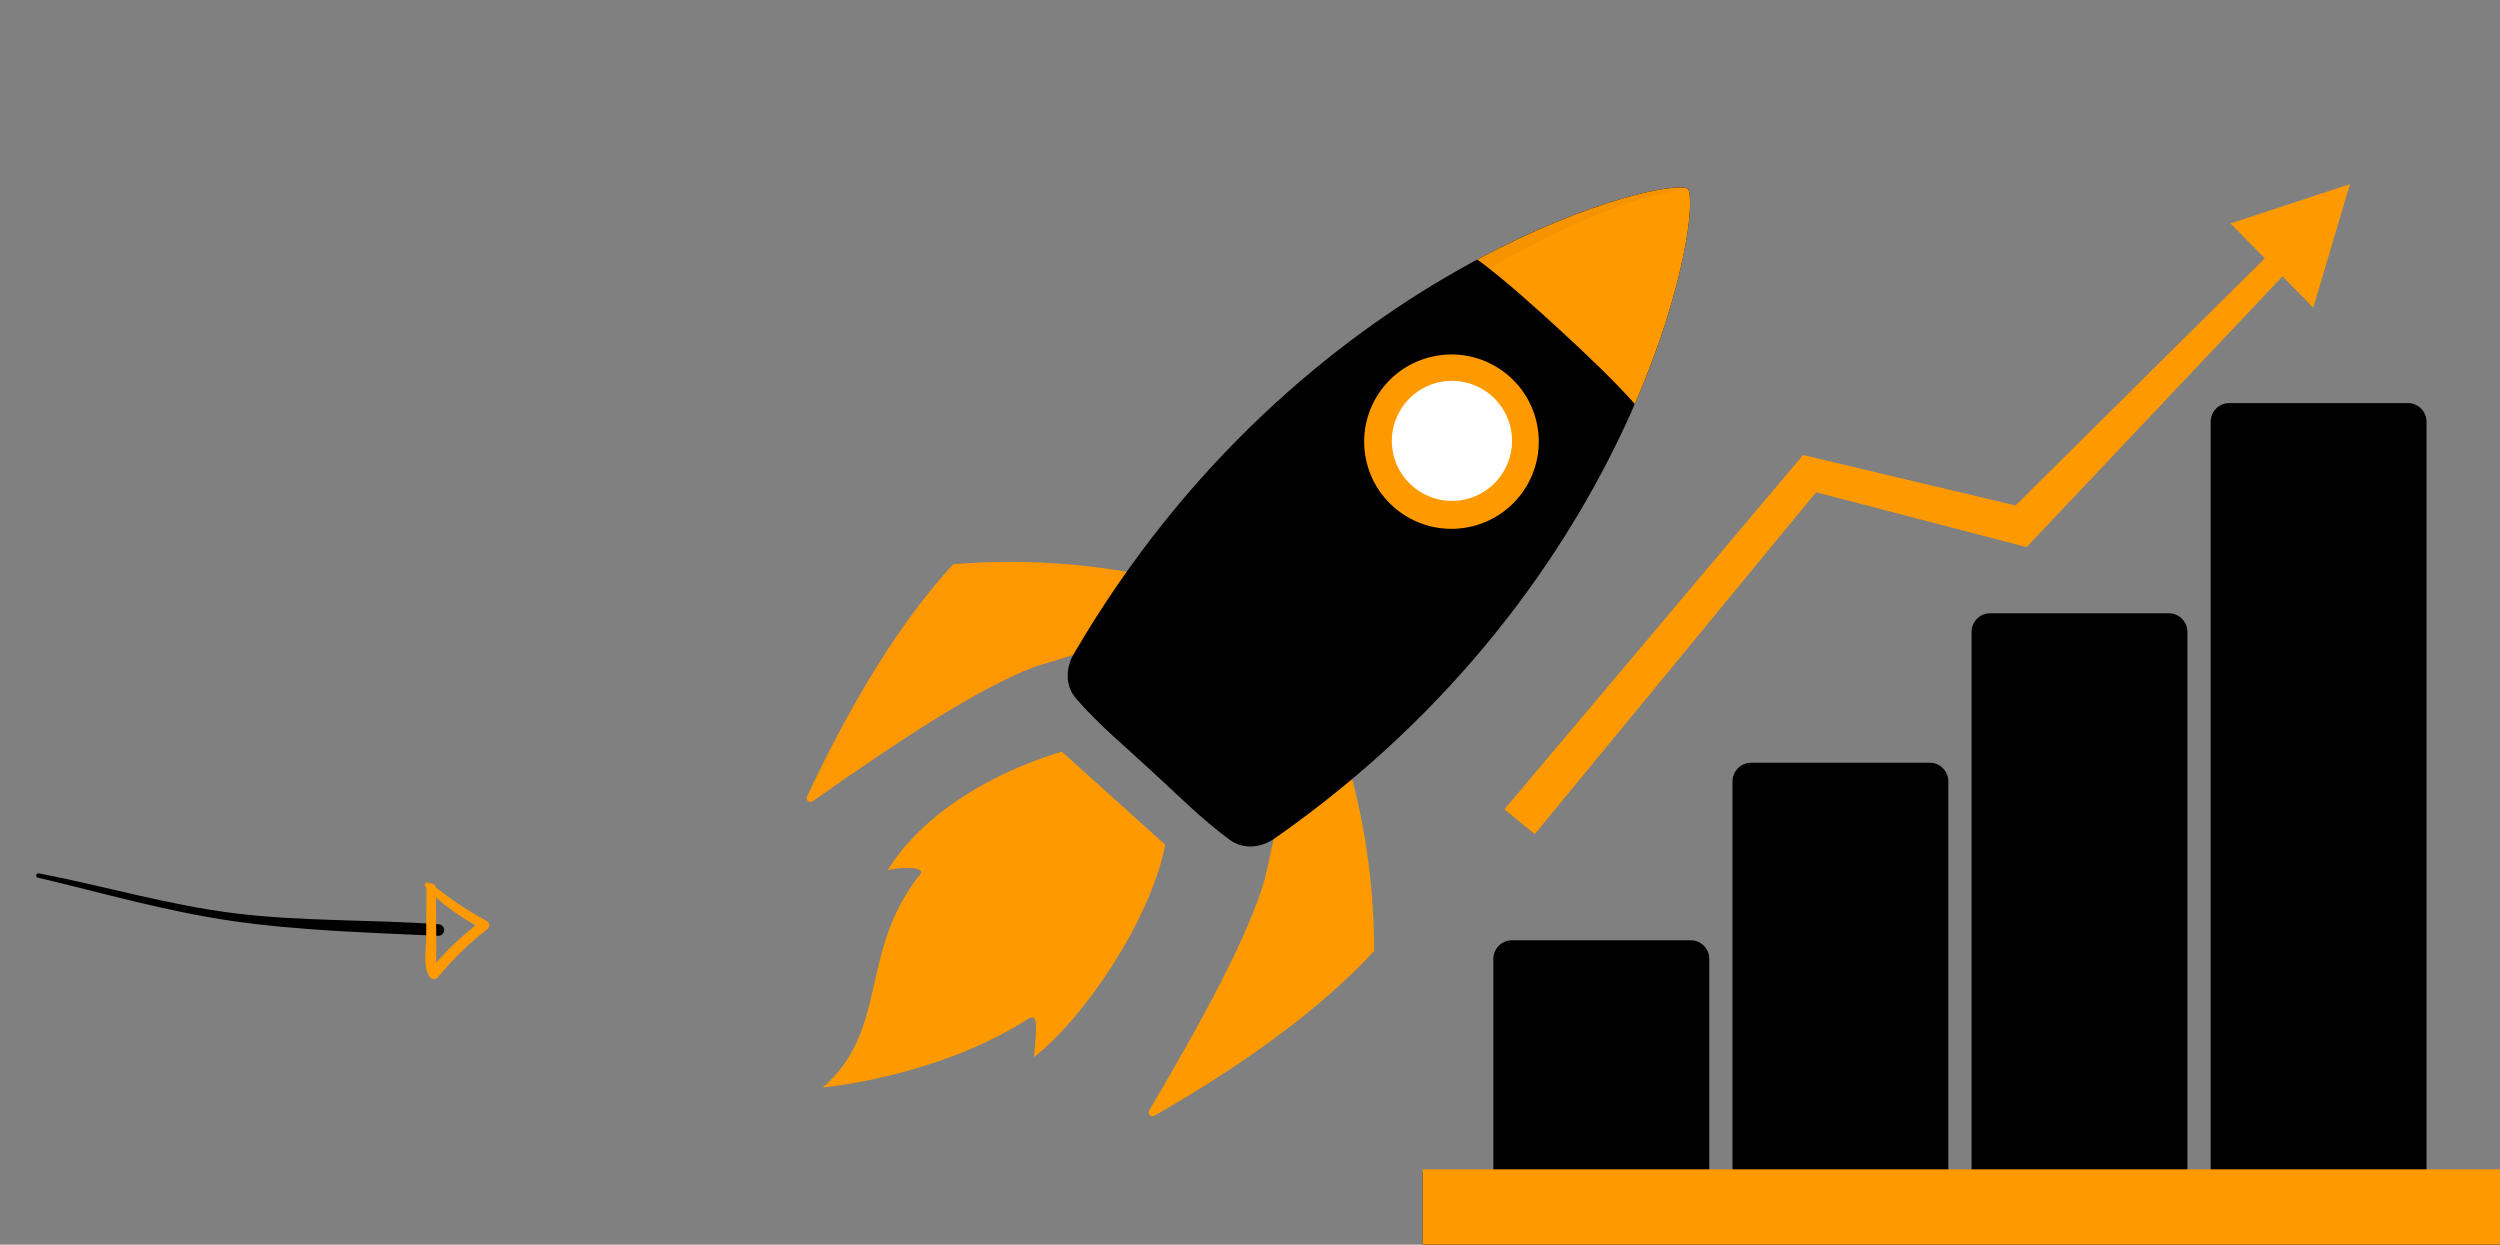 <svg width="468" height="233" viewBox="0 0 468 233" fill="none" xmlns="http://www.w3.org/2000/svg">
<rect x="0" y="0" width="468" height="233" fill="#808080" stroke="none"/>
<path d="M218.136 158.142L208.452 149.425L207.005 148.12L198.768 140.702C184.994 144.892 172.528 152.633 166.163 162.912C168.777 162.25 172.518 162.274 172.484 163.376C160.579 178.013 166.614 192.559 154.045 203.567C154.045 203.567 175.301 201.716 192.506 190.722C194.427 189.495 194.04 192.67 193.565 197.894C203.032 190.534 215.412 172.123 218.136 158.142Z" fill="#FF9900"/>
<path d="M251.103 138.859C254.95 150.858 257.22 163.784 257.244 178.016C247.56 188.526 233.641 198.795 216.112 208.866C215.473 209.233 214.757 208.518 215.13 207.88C225.027 191.097 233.598 175.469 236.782 164.534L240.586 147.34L251.103 138.859Z" fill="#FF9900"/>
<path d="M218.039 108.483C205.741 105.651 192.655 104.467 178.446 105.622C168.761 116.133 159.668 130.833 151.073 149.109C150.758 149.776 151.532 150.428 152.137 150.003C168.064 138.763 182.951 128.934 193.598 124.86L210.445 119.646L218.039 108.483Z" fill="#FE9802"/>
<path d="M238.65 156.933C236.066 158.74 232.761 159.084 230.215 157.218C224.867 153.309 220.086 148.438 215.333 144.103C210.614 139.73 205.799 135.786 201.453 130.79C199.382 128.412 199.449 125.092 201.037 122.372C243.388 49.789 311.7 32.74 315.973 35.335C318.916 39.37 307.577 108.759 238.65 156.933Z" fill="black"/>
<path d="M276.55 48.585C281.568 52.229 287.894 57.989 292.274 62.014C296.373 65.779 302.113 71.177 306.038 75.627C315.562 53.708 317.362 37.243 315.969 35.34C313.955 34.112 297.655 37.268 276.55 48.585Z" fill="#FF9900"/>
<path opacity="0.04" d="M315.726 35.229C315.823 35.258 315.905 35.297 315.973 35.335C283.664 39.912 227.001 81.509 200.035 127.9C199.904 127.045 199.836 126.069 200.044 124.972C200.069 124.866 200.083 124.759 200.107 124.653C200.136 124.532 200.175 124.406 200.214 124.286C200.282 124.054 200.359 123.827 200.451 123.599C200.485 123.508 200.519 123.421 200.557 123.329C200.698 123.005 200.853 122.686 201.037 122.377C242.725 50.92 309.57 33.286 315.726 35.229Z" fill="black"/>
<path d="M271.721 102.608C282.744 102.608 291.68 93.685 291.68 82.679C291.68 71.672 282.744 62.75 271.721 62.75C260.698 62.75 251.762 71.672 251.762 82.679C251.762 93.685 260.698 102.608 271.721 102.608Z" fill="black"/>
<path d="M275.012 98.66C283.852 96.842 289.543 88.213 287.722 79.386C285.902 70.558 277.259 64.876 268.419 66.694C259.579 68.512 253.888 77.142 255.709 85.969C257.529 94.796 266.172 100.478 275.012 98.66Z" fill="#FF9900"/>
<path d="M274.074 93.535C280.161 92.283 284.079 86.341 282.825 80.263C281.572 74.185 275.621 70.273 269.534 71.525C263.447 72.776 259.529 78.718 260.782 84.796C262.036 90.874 267.987 94.786 274.074 93.535Z" fill="white"/>
<path d="M439.909 34.469L417.557 41.832L423.966 48.36L377.308 94.628L337.53 85.18L281.633 151.5L287.306 156.142L339.97 92.149L379.381 102.421L427.287 51.737L433.045 57.601L439.909 34.469Z" fill="#FF9900"/>
<path d="M454.244 219.483V78.968C454.244 77.04 452.696 75.462 450.804 75.462H417.274C415.382 75.462 413.834 77.04 413.834 78.968V219.483H409.486V118.315C409.486 116.386 407.939 114.809 406.046 114.809H372.516C370.624 114.809 369.076 116.386 369.076 118.315V219.483H364.732V146.296C364.732 144.367 363.185 142.79 361.292 142.79H327.762C325.87 142.79 324.322 144.367 324.322 146.296V219.483H319.978V179.528C319.978 177.599 318.431 176.022 316.538 176.022H282.997C281.104 176.022 279.557 177.599 279.557 179.528V219.483H266.333V233H468V219.483H454.244Z" fill="black"/>
<g clip-path="url(#clip0)">
<rect x="266.333" y="218.897" width="201.667" height="14.103" fill="#FF9900"/>
</g>
<path d="M7.07 164.285C19.295 167.187 30.932 170.581 43.364 172.391C55.795 174.201 69.329 174.605 81.987 175.178C82.271 175.201 82.553 175.109 82.769 174.924C82.986 174.739 83.121 174.475 83.143 174.191C83.166 173.906 83.074 173.624 82.889 173.406C82.704 173.188 82.44 173.053 82.155 173.03C69.577 172.109 56.148 172.525 43.601 170.925C31.054 169.325 19.574 165.856 7.219 163.484C6.76 163.397 6.579 164.194 7.046 164.296L7.07 164.285Z" fill="black"/>
<path d="M79.579 165.877C82.308 169.2 86.452 171.722 90.103 173.899L90.038 172.437C86.462 175.13 83.224 178.245 80.393 181.716L82.092 181.893C81.452 180.799 81.683 179.364 81.68 178.137C81.677 176.909 81.657 175.582 81.652 174.307L81.592 166.288C81.587 165.158 79.837 164.995 79.83 166.14C79.819 169.279 79.805 172.413 79.79 175.542C79.775 177.685 79.17 180.769 80.323 182.705C80.394 182.863 80.505 183 80.645 183.101C80.786 183.203 80.95 183.266 81.122 183.284C81.294 183.302 81.468 183.274 81.626 183.204C81.784 183.133 81.92 183.023 82.022 182.882C84.772 179.573 87.863 176.563 91.242 173.901C91.355 173.814 91.446 173.701 91.506 173.572C91.567 173.443 91.594 173.301 91.588 173.158C91.581 173.015 91.54 172.877 91.468 172.753C91.396 172.63 91.295 172.526 91.174 172.45C89.253 171.401 87.381 170.267 85.557 169.05C83.76 167.835 82.075 166.383 80.213 165.258C80.121 165.195 80.01 165.167 79.9 165.18C79.79 165.193 79.688 165.246 79.614 165.329C79.54 165.411 79.498 165.518 79.496 165.629C79.495 165.74 79.534 165.848 79.606 165.933L79.579 165.877Z" fill="#FF9900"/>
<defs>
<clipPath id="clip0">
<rect width="201.667" height="232.692" fill="white" transform="translate(266.333 0.308)"/>
</clipPath>
</defs>
</svg>
